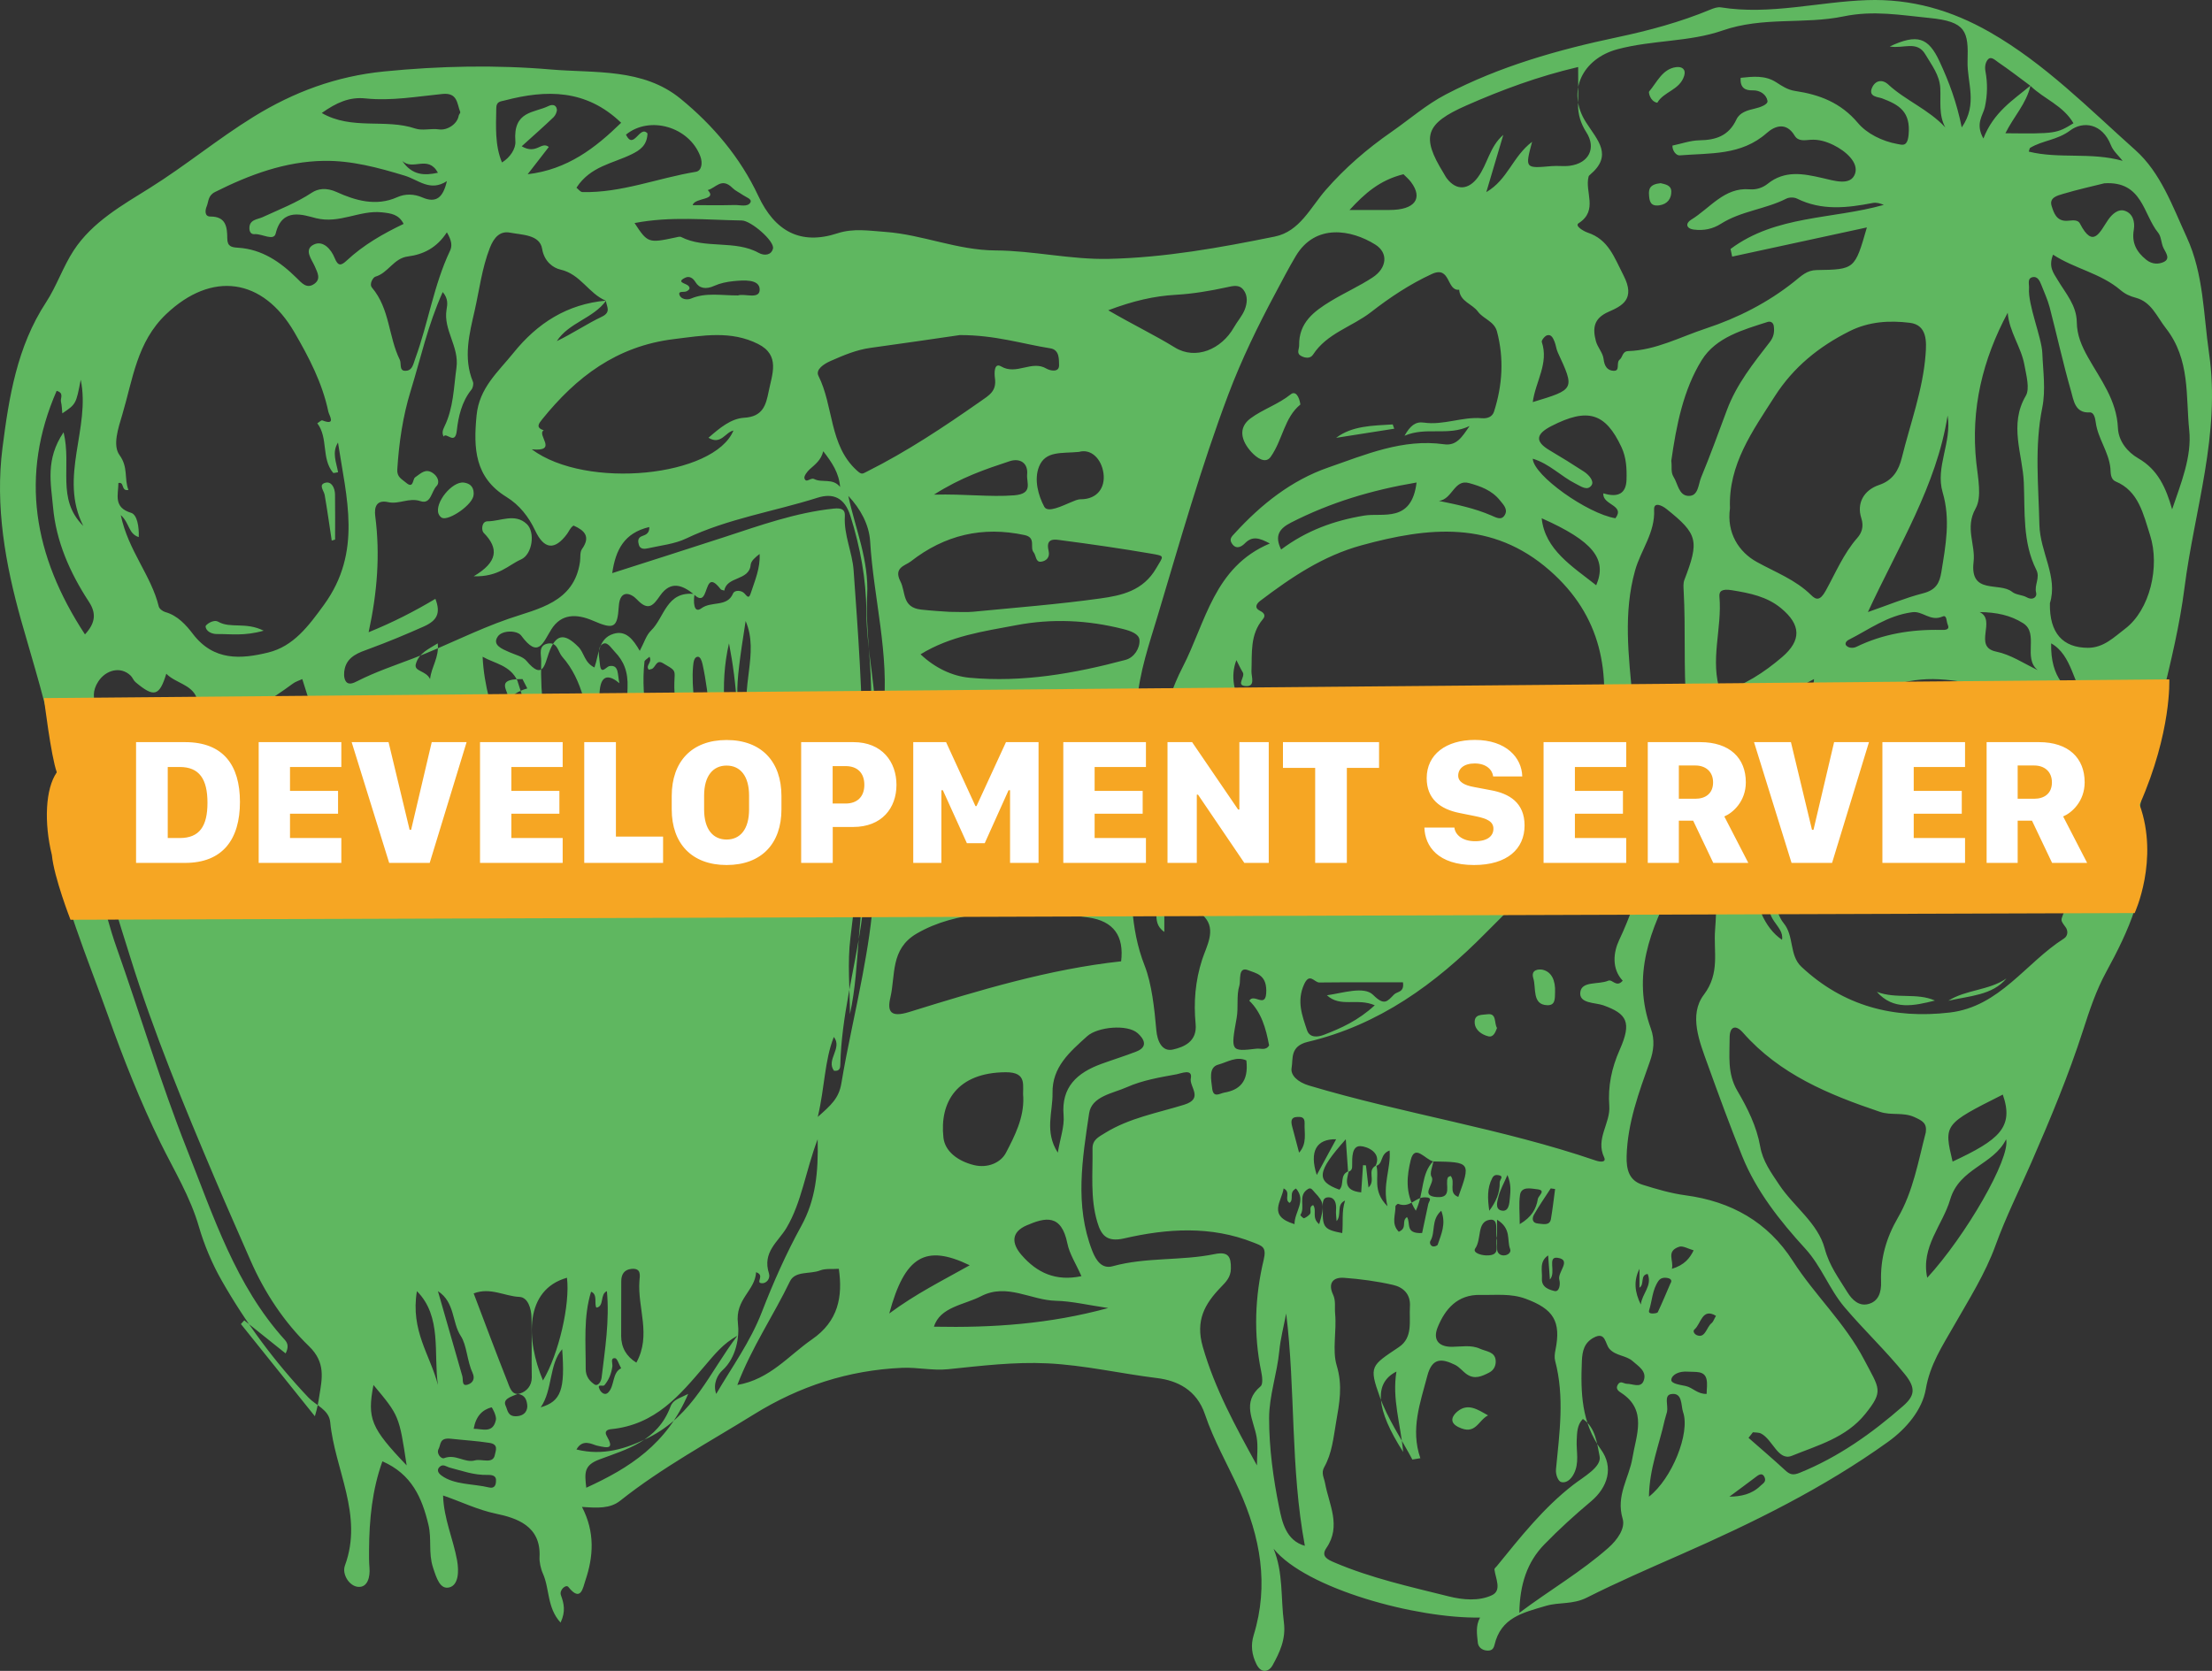 <?xml version="1.0" encoding="UTF-8"?>
<svg width="495px" height="374px" viewBox="0 0 495 374" version="1.1" xmlns="http://www.w3.org/2000/svg" xmlns:xlink="http://www.w3.org/1999/xlink">
    <rect x="0" y="0" width="495" height="374" fill="#333333" stroke="none"/>
    <!-- Generator: Sketch 42 (36781) - http://www.bohemiancoding.com/sketch -->
    <title>stagefright_masks_dev</title>
    <desc>Created with Sketch.</desc>
    <defs></defs>
    <g id="Page-1" stroke="none" stroke-width="1" fill="none" fill-rule="evenodd">
        <g id="stagefright_masks_dev">
            <g id="StageFright-Assets" fill-rule="nonzero" fill="#5FB760">
                <path d="M331.211,362.056 C317.038,362.325 292.295,355.648 285.002,346.652 C287.183,351.981 286.592,357.635 287.306,363.122 C287.8,366.908 286.364,369.869 284.746,372.803 C284.05,374.065 282.329,374.813 281.179,372.519 C280.106,370.376 279.864,368.214 280.544,366.002 C284.026,354.696 282.018,343.957 277.298,333.501 C274.75,327.858 271.607,322.425 269.65,316.589 C267.796,311.063 263.416,309.009 258.941,308.459 C250.751,307.455 242.685,305.559 234.394,305.16 C226.913,304.801 219.55,305.715 212.176,306.472 C208.674,306.831 205.323,306.01 201.857,306.162 C189.876,306.693 178.881,310.276 168.764,316.548 C158.658,322.814 148.154,328.466 138.791,335.904 C136.505,337.719 133.687,337.531 130.235,337.295 C133.179,342.959 132.81,348.416 130.986,353.792 C130.451,355.362 130.001,358.744 127.191,355.214 C126.656,354.542 125.105,355.887 125.521,357.045 C126.195,358.919 126.632,360.648 125.446,363.187 C122.378,359.866 123.015,355.583 121.484,352.198 C120.994,351.117 120.679,349.566 120.735,348.536 C121.121,341.485 115.494,339.757 110.971,338.806 C106.856,337.942 103.271,336.154 99.151,334.736 C99.299,339.915 101.419,344.458 102.286,349.256 C102.754,351.86 102.553,354.776 100.576,355.303 C98.471,355.865 97.668,353.206 96.894,350.842 C95.843,347.623 96.634,344.476 95.887,341.333 C94.441,335.227 92.125,329.948 85.576,327.089 C83.288,333.438 82.623,340.157 82.586,346.987 C82.58,348.282 82.568,349.584 82.679,350.872 C82.863,352.993 82.254,355.351 80.159,355.191 C78.138,355.035 76.484,352.328 77.188,350.416 C81.36,339.098 74.916,328.993 73.893,318.298 C73.631,315.551 70.678,314.563 69.05,312.843 C61.476,304.848 54.982,296.075 49.576,286.566 C47.476,282.872 45.682,278.621 44.538,274.653 C42.575,267.835 38.92,261.93 35.918,255.8 C31.373,246.518 27.612,236.965 24.169,227.312 C19.498,214.226 13.969,201.372 11.548,187.554 C10.771,183.119 10.134,178.619 12.209,174.359 C13.143,172.444 12.756,170.753 12.431,168.798 C10.729,158.606 7.537,148.818 4.749,138.92 C1.18,126.241 -1.118,113.271 0.559,100.208 C1.999,88.975 3.779,77.63 10.307,67.667 C12.659,64.077 14.104,59.703 16.494,56.049 C20.687,49.647 27.419,45.898 33.614,42.016 C41.557,37.042 48.765,31.07 56.715,26.158 C65.727,20.59 75.247,17.053 85.953,15.993 C98.457,14.752 111.022,14.502 123.37,15.559 C133.076,16.39 143.855,15.216 152.261,22.072 C159.564,28.03 165.683,35.278 169.69,43.851 C173.39,51.764 179.129,54.928 187.398,52.224 C190.973,51.056 194.435,51.642 198.113,51.908 C206.483,52.514 214.167,56.015 222.818,56.057 C231.142,56.098 239.621,58.132 248.086,57.945 C260.636,57.667 273.007,55.445 285.279,52.948 C290.847,51.817 293.247,46.451 296.665,42.533 C301.006,37.557 305.912,33.323 311.384,29.521 C315.406,26.724 319.139,23.441 323.51,21.156 C335.633,14.819 348.629,11.144 361.95,8.329 C369.033,6.831 376.066,4.933 382.8,2.126 C383.516,1.83 384.371,1.532 385.097,1.65 C396.114,3.408 406.891,0.402 417.799,0.029 C427.685,-0.307 436.664,2.268 445.28,7.196 C457.595,14.237 467.43,24.301 477.849,33.592 C483.528,38.656 486.175,46.188 489.355,53.115 C493.151,61.384 493.069,70.325 494.34,79.077 C496.964,97.142 491.067,114.109 488.842,131.575 C486.724,148.211 480.964,163.984 478.911,180.548 C478.608,182.997 479.449,185.581 479.681,188.11 C480.67,198.955 476.316,208.408 471.372,217.461 C469.045,221.717 467.597,226.122 466.146,230.618 C462.892,240.714 458.823,250.464 454.581,260.188 C451.889,266.359 448.859,272.398 446.545,278.787 C444.264,285.088 440.574,290.904 437.229,296.773 C434.653,301.291 431.895,305.405 430.953,310.929 C430.164,315.555 426.591,319.793 422.526,322.713 C408.084,333.086 392.207,340.877 376.015,347.996 C369.001,351.083 361.915,354.163 355.131,357.582 C351.901,359.211 348.94,358.558 345.97,359.436 C340.733,360.987 335.873,362.045 334.43,368.21 C334.194,369.216 333.648,369.508 332.742,369.447 C331.63,369.37 330.805,368.658 330.708,367.697 C330.521,365.836 330.17,363.927 331.211,362.056 L331.211,362.056 Z M320.748,259.965 C318.99,259.602 316.595,255.918 315.686,259.676 C314.903,262.922 314.279,267.02 316.83,271 C318.738,267 317.91,262.721 320.773,259.88 C320.591,261.072 319.864,262.633 320.345,263.378 C321.307,264.867 317.479,267.693 321.578,267.948 C325.106,268.172 323.318,265.127 323.993,263.587 C324.079,263.393 324.424,263.319 324.615,263.208 C325.841,264.563 323.933,267.028 326.338,267.904 C329.135,260.166 329.092,260.106 320.748,259.965 L320.748,259.965 Z M307.987,260.834 C308.759,263.43 306.947,266.445 310.492,270 C309.299,265.081 311.298,261.577 310.961,257.519 C308.699,258.345 309.653,260.608 307.804,261.009 C309.311,257.994 305.93,256.585 304.412,256.54 C302.538,256.486 302.572,259.067 302.588,260.763 C302.593,261.395 302.605,262.043 301.673,262.287 C301.514,260.016 301.354,257.745 301.16,255 C294.641,262.321 294.451,264.38 299.73,266.286 C300.929,265.095 299.665,262.937 301.84,262.128 C301.257,264.316 300.673,266.502 304.608,266.893 C304.747,264.818 304.881,262.812 305.015,260.803 C305.234,260.818 305.454,260.83 305.674,260.844 C305.854,262.406 306.032,263.969 306.242,265.801 C307.991,264.162 305.731,261.988 307.987,260.834 L307.987,260.834 Z M454.37,19.213 C451.976,17.441 449.615,15.607 447.161,13.942 C446.513,13.503 445.587,12.517 444.882,13.283 C444.39,13.82 444.078,14.759 444.306,15.977 C444.797,18.584 444.767,21.252 444.172,23.976 C443.767,25.832 441.957,27.666 443.843,31 C446.149,25.061 450.501,22.401 454.382,19.157 C453.465,23.21 450.604,26.106 448.771,29.827 C459.909,29.949 460.24,29.9 464,27.585 C461.651,23.568 457.426,22.185 454.37,19.213 L454.37,19.213 Z M116.731,155.354 C116.414,154.355 116.098,153.354 115.782,152.352 C114.14,148.89 110.725,148.537 108,147 C108.602,159.914 115.397,170.628 118.032,183 C119.738,180.883 123.372,180.967 122.969,176.927 C122.204,169.3 118.598,162.613 116.731,155.354 L116.731,155.354 Z M155.432,132.956 C155.146,134.524 155.171,137.482 156.964,136.153 C159.213,134.487 162.727,135.955 164.039,132.843 C164.387,132.016 165.933,132.089 166.6,132.839 C167.275,133.596 167.593,134.036 167.995,132.803 C168.927,129.95 170.165,127.154 169.982,124 C169.054,124.714 168.058,125.54 167.979,126.439 C167.665,130.032 162.619,128.953 162.089,132.189 C161.809,132.091 161.416,132.073 161.269,131.883 C158.569,128.392 158.463,131.443 157.614,133.129 C156.986,134.377 156.074,133.816 155.328,133.062 C152.725,130.965 150.127,129.899 147.737,133.29 C146.291,135.339 145.183,137.007 142.532,134.175 C141.19,132.741 138.718,131.848 138.473,135.702 C138.161,140.576 137.405,140.969 132.71,138.936 C128.986,137.325 125.588,137.356 123.385,140.863 C121.458,143.936 120.483,147.48 116.642,142.274 C115.739,141.051 112.392,141.014 111.393,142.47 C110.069,144.397 112.382,145.265 114.02,145.991 C115.329,146.572 116.993,146.933 117.815,147.92 C121.482,152.318 121.888,148.768 122.808,146.193 C124.346,141.889 126.261,141.567 129.461,144.827 C130.756,146.146 130.764,148.3 133.024,149.401 C134.052,146.591 133.813,142.967 137.254,141.879 C140.07,140.991 141.706,143.141 143.164,145.679 C144.172,143.799 144.612,142.182 145.673,141.157 C148.724,138.208 149.103,132.238 155.432,132.956 L155.432,132.956 Z M135.635,67.284 C132.789,71.271 127.316,72.18 124.601,76.35 C128.078,74.687 131.238,72.529 134.656,70.903 C136.859,69.857 135.724,68.603 135.58,67.305 C131.724,65.72 129.921,61.35 125.416,60.341 C123.852,59.993 121.791,58.594 121.315,55.687 C120.796,52.501 116.804,52.588 114.136,52.074 C111.969,51.657 110.575,53.031 109.626,55.46 C107.839,60.034 107.276,64.877 106.214,69.546 C105.056,74.63 103.613,80.079 105.826,85.427 C106.028,85.916 105.83,86.805 105.478,87.24 C103.306,89.927 102.553,93.347 102.22,96.403 C101.85,99.797 99.819,96.566 99.277,97.726 C98.864,96.946 99.06,96.284 99.443,95.497 C101.488,91.325 101.527,86.782 102.147,82.293 C102.8,77.572 99.162,73.864 99.932,69.28 C100.111,68.209 100.367,66.863 99.07,65.372 C95.726,72.785 94.143,80.204 91.918,87.424 C90.132,93.218 89.285,99.075 88.906,105.075 C88.797,106.806 89.922,107.231 90.856,108.036 C92.581,109.517 92.302,107.237 92.911,106.829 C94.179,105.981 95.184,104.782 96.826,105.859 C97.925,106.579 98.515,107.947 97.673,108.816 C96.521,109.998 96.444,112.953 94.1,112.173 C91.524,111.314 89.317,112.938 86.868,112.396 C84.313,111.826 83.695,113.392 83.977,115.565 C85.078,124.078 84.446,132.517 82.49,141.512 C87.948,139.294 92.681,136.872 97.433,134.037 C98.649,137.215 97.854,138.882 94.84,140.225 C90.812,142.022 86.766,143.708 82.621,145.228 C80.41,146.039 77.834,146.846 77.158,149.607 C76.942,150.5 76.9,151.699 77.34,152.425 C77.947,153.428 79.082,152.908 79.979,152.45 C84.046,150.376 88.412,148.922 92.635,147.304 C99.779,144.572 106.544,141.017 113.808,138.504 C120.391,136.228 128.48,134.879 129.79,125.757 C129.93,124.79 129.732,123.597 130.239,122.889 C132.23,120.096 130.798,118.722 128.353,117.636 C127.606,118.09 127.356,118.895 126.889,119.524 C124.081,123.294 121.73,122.933 119.745,118.724 C118.31,115.68 116.247,113.027 113.323,111.228 C106.21,106.849 105.937,100.323 106.648,92.982 C107.244,86.817 111.435,83.287 114.883,79.006 C120.27,72.315 126.93,68.056 135.635,67.284 L135.635,67.284 Z M276.797,159.692 C275.802,170.452 279.108,179.579 286.068,187.136 C292.324,193.924 306.138,200.061 311.342,198.845 C309.511,198.405 307.58,198.295 306.451,196.52 C307.277,195.269 308.276,195.373 309.08,195.902 C312.837,198.376 317.659,198.326 321.444,198.756 C325.901,199.262 330.966,195.128 335.605,192.685 C338.946,190.926 340.087,185.43 345.476,186.748 C346.053,186.889 349.2,185.829 349.125,183.552 C349.064,181.725 346.871,183.29 345.982,182.026 C351.503,177.615 356.583,173.188 358.008,165.259 C360.654,150.528 358.36,137.827 346.796,127.69 C333.91,116.396 319.619,117.965 304.68,122.056 C296.044,124.421 288.974,129.209 282.023,134.477 C281.215,135.089 280.58,136.044 281.981,136.731 C282.921,137.192 283.266,137.811 282.612,138.583 C279.688,142.033 280.204,146.198 280.05,150.269 C280.005,151.477 281.071,153.841 278.576,153.546 C276.606,153.316 278.724,151.497 278.106,150.487 C277.556,149.586 277.122,148.612 276.681,147.755 C273.702,155.425 281.623,161.527 278.921,169.296 C278.214,166.096 277.505,162.895 276.797,159.692 L276.797,159.692 Z M396.584,201.005 C397.615,203.35 398.035,205.293 399.151,206.64 C401.536,209.519 400.346,213.797 403.125,216.4 C412.555,225.231 423.768,228.096 436.292,226.639 C447.478,225.341 453.296,215.521 461.867,210.073 C462.816,209.468 462.798,208.29 462.24,207.536 C460.99,205.846 461.211,206.026 461.766,204.441 C463.029,200.825 467.08,199.359 468.091,195.672 C469.782,189.497 468.847,183.446 467.451,177.311 C463.823,161.359 449.514,152.917 433.94,152.044 C426.568,151.631 420.043,154.172 413.967,157.849 C408.145,161.373 401.888,164.012 399.584,172.209 C398.678,175.434 397.169,179.016 396.324,182.559 C396.042,183.745 395.76,184.709 394.529,185.561 C394.408,184.193 394.358,183.197 395.001,182.148 C395.495,181.34 395.713,180.301 394.706,179.532 C390.475,188.041 390.757,205.012 398.779,210.351 C399.374,207.136 394.22,205.664 396.584,201.005 L396.584,201.005 Z M349.693,191.898 C346.976,192.557 345.9,193.893 345.076,195.06 C341.462,200.182 336.892,204.333 332.518,208.777 C321.186,220.293 308.555,229.428 292.685,233.193 C288.603,234.162 289.402,237.01 289.035,239.02 C288.737,240.648 290.375,242.214 292.93,242.978 C314.12,249.308 336.109,252.587 357.063,259.756 C358.127,260.121 359.518,260.214 358.967,259.046 C357.001,254.863 360.419,251.43 360.126,247.535 C359.797,243.167 360.633,239.079 362.461,234.965 C365.207,228.779 364.065,226.921 358.814,225.026 C356.975,224.361 353.223,224.683 353.653,221.987 C354.042,219.543 357.762,220.429 359.891,219.511 C360.835,219.103 361.7,221.161 363.131,219.511 C360.593,216.813 361.066,213.088 362.328,210.431 C367.353,199.87 369.504,188.119 374.719,177.95 C378.353,170.863 377.841,164.286 377.363,157.786 C376.733,149.232 377.239,140.721 376.768,132.211 C376.725,131.41 376.652,130.525 376.927,129.807 C380.312,121.029 379.925,119.526 372.961,113.954 C371.79,113.018 370.067,112.333 370.155,114.08 C370.412,119.232 367.179,123.115 365.903,127.675 C363.242,137.174 364.428,146.647 365.373,156.658 C366.818,152.294 368.295,154.722 368.591,156.546 C369.147,159.998 369.539,163.605 368.283,167.043 C367.783,168.404 368.115,170.861 365.846,170.533 C364.049,170.273 365.717,167.849 364.139,166.475 C364.669,169.294 361.106,171.605 364.671,174.396 C366.123,175.531 360.731,184.023 359.145,183.173 C356.392,181.704 356.685,183.607 356.208,184.892 C353.551,192.018 349.34,198.088 343.687,203.234 C344.597,199.254 346.316,195.699 349.693,191.898 L349.693,191.898 Z M438.996,28.522 C442.656,23.264 440.154,18.421 440.302,13.721 C440.516,6.983 439.987,4.827 431.75,4.02 C425.324,3.391 419.281,2.274 412.528,3.672 C403.722,5.498 394.523,3.67 385.427,6.841 C378.05,9.414 369.738,8.934 361.936,11.028 C354.231,13.096 350.422,20.372 354.935,27.405 C357.523,31.439 361.001,34.748 355.806,39.121 C355.682,39.226 355.541,39.362 355.501,39.511 C354.567,42.902 357.729,47.097 353.271,49.958 C352.304,50.578 354.457,51.787 355.269,52.058 C359.959,53.617 361.208,57.561 363.316,61.655 C366.043,66.955 362.997,68.462 359.977,69.786 C356.606,71.266 356.378,73.456 357.12,76.325 C357.48,77.722 358.683,78.944 358.844,80.327 C359.031,81.958 359.67,82.917 361.074,82.997 C362.673,83.085 361.558,81.178 362.466,80.478 C363.139,79.958 363.017,78.628 364.364,78.586 C370.564,78.383 376.009,75.415 381.759,73.519 C388.921,71.155 395.611,67.733 401.473,63.06 C403.185,61.693 404.324,60.486 406.552,60.45 C415.076,60.316 415.074,60.272 417.77,50.905 C407.541,53.122 397.581,55.279 387.623,57.437 C387.501,56.869 387.379,56.299 387.257,55.729 C397.396,48.143 410.09,49.103 421.558,45.857 C420.693,45.492 419.865,45.283 419.1,45.429 C413.366,46.536 407.687,47.2 402.145,44.459 C401.484,44.132 400.401,44.13 399.746,44.461 C395.046,46.846 389.621,47.223 385.108,50.088 C383.242,51.274 381.234,51.662 379.085,51.393 C377.232,51.163 377.187,49.945 378.44,49.182 C382.652,46.626 385.853,41.896 391.513,42.374 C393.088,42.508 394.494,41.995 395.581,41.127 C399.431,38.051 403.569,38.88 407.751,39.832 C410.42,40.437 414.158,41.707 415.124,38.868 C415.967,36.387 413.047,33.807 410.276,32.455 C408.627,31.653 407.01,31.175 405.168,31.288 C403.927,31.364 402.428,31.734 401.597,30.353 C399.744,27.269 397.19,28.153 395.381,29.758 C389.633,34.861 382.632,34.224 375.887,34.777 C375.134,34.84 374.234,33.803 374.253,32.589 C376.271,32.17 378.279,31.437 380.296,31.405 C383.956,31.349 386.864,30.425 388.583,26.726 C389.308,25.167 391.076,24.674 392.626,24.322 C393.88,24.037 395.666,23.404 395.528,22.581 C395.304,21.235 393.955,20.171 392.221,20.223 C390.594,20.272 389.35,19.716 389.525,17.419 C392.262,17.128 394.983,16.812 397.467,18.409 C398.82,19.278 399.994,20.1 401.754,20.366 C407.101,21.173 411.899,22.931 415.771,27.531 C417.774,29.911 421.21,31.625 424.598,32.231 C425.67,32.422 426.832,32.939 427.101,30.213 C427.616,24.953 424.944,23.448 421.147,22.007 C420.335,21.699 418.024,21.709 418.919,19.647 C419.633,18.004 421.194,17.656 422.553,18.914 C426.425,22.497 431.49,24.423 435.315,28.514 C433.779,25.666 434.349,22.663 434.194,19.722 C434.039,16.787 432.281,14.592 430.863,12.187 C428.977,8.987 425.97,10.965 422.881,10.403 C429.077,7.511 431.524,8.362 434.045,13.786 C436.137,18.291 437.883,22.943 438.996,28.522 L438.996,28.522 Z M314.301,97.536 C315.586,95.277 316.759,94.319 318.634,94.594 C323.019,95.232 327.204,93.243 331.569,93.61 C332.814,93.713 333.945,93.343 334.336,92.117 C336.218,86.218 336.595,80.243 334.994,74.2 C334.386,71.903 331.942,71.4 330.726,69.741 C329.45,67.997 326.718,67.509 326.533,64.851 C323.668,65.2 324.665,59.376 320.425,61.327 C315.493,63.594 310.933,66.644 306.829,69.841 C302.587,73.147 296.939,74.577 293.828,79.384 C293.245,80.287 292.12,80.182 291.186,79.69 C290.035,79.084 290.738,78.182 290.722,77.295 C290.63,72.221 294.037,69.695 297.736,67.436 C300.826,65.55 304.172,64.074 307.188,62.086 C310.392,59.974 310.71,56.593 307.769,54.749 C302.419,51.391 294.367,49.955 289.976,57.302 C288.367,59.994 286.934,62.791 285.449,65.558 C281.501,72.92 277.802,80.538 274.898,88.238 C268.784,104.441 264.06,121.181 259.075,137.796 C257.17,144.144 255.011,150.274 254.426,157.234 C253.489,168.357 252.853,179.442 253.029,190.558 C253.165,199.117 252.782,207.572 256.144,216.133 C257.723,220.151 258.335,225.682 258.765,230.612 C258.975,233.039 260.053,235.468 262.465,234.923 C264.942,234.362 267.929,233.14 267.556,229.204 C267.092,224.334 267.469,219.566 269.021,214.767 C269.98,211.808 272.229,208.143 269.53,205.224 C266.066,201.479 264.052,196.852 260.552,192.128 L260.552,208.595 C258.763,207.335 258.807,205.895 258.748,204.424 C258.38,195.256 257.968,185.96 258.311,176.93 C258.659,167.737 260.177,157.994 264.636,149.36 C269.838,139.285 271.641,126.912 284.162,121.649 C281.823,120.399 280.263,119.905 278.576,121.615 C278.116,122.081 276.809,123.221 275.751,121.769 C274.931,120.645 275.668,120.067 276.345,119.326 C282.23,112.888 289.007,107.496 297.233,104.644 C305.568,101.753 313.912,98.145 323.153,99.442 C325.927,99.831 327.135,97.882 328.862,95.356 C323.96,97.7 319.221,95.437 314.301,97.536 L314.301,97.536 Z M75.655,105.702 C75.136,105.764 74.65,105.951 74.538,105.817 C71.869,102.625 73.504,98.009 71.006,94.744 C71.393,94.516 71.888,94.003 72.149,94.104 C75.288,95.327 73.659,93.008 73.478,92.148 C72.122,85.704 69.161,80.031 65.867,74.357 C58.803,62.196 47.388,60.608 37.178,70.316 C30.637,76.536 29.724,84.871 27.379,92.763 C26.468,95.825 25.15,99.671 26.752,101.87 C28.763,104.635 27.745,107.189 28.744,109.661 C27.01,110.021 27.926,107.785 26.495,108.115 C26.483,110.736 25.298,113.568 29.339,114.788 C30.697,115.198 31.139,117.915 31.051,120.22 C28.703,119.483 29.012,117.061 27.03,115.298 C28.699,123.271 33.842,128.793 35.529,135.754 C35.654,136.273 36.425,136.846 36.997,137.003 C39.734,137.752 41.685,139.948 43.145,141.868 C47.827,148.023 53.979,147.524 60.003,146.057 C65.661,144.679 69.029,140.159 72.526,135.336 C81.105,123.505 77.502,111.341 75.636,99.057 C74.227,101.297 75.268,103.487 75.655,105.702 L75.655,105.702 Z M317.846,326.39 C317.249,326.491 316.654,326.592 316.058,326.691 C313.584,322.031 310.529,317.568 308.77,312.66 C306.294,305.744 306.806,305.716 313.042,301.524 C316.273,299.352 315.306,295.65 315.513,292.43 C315.693,289.643 314.002,288.116 311.702,287.594 C308.122,286.78 304.436,286.282 300.767,286.015 C298.19,285.83 297.167,287.336 298.303,289.752 C298.969,291.163 298.635,292.597 298.772,294.021 C299.147,297.916 298.096,302.223 299.117,305.605 C300.509,310.223 299.726,314.048 298.981,318.393 C298.387,321.855 298.079,325.287 296.335,328.392 C295.587,329.719 296.294,330.746 296.521,331.984 C297.401,336.775 300.209,341.554 296.815,346.494 C295.539,348.351 297.077,349.073 298.59,349.72 C306.841,353.247 315.603,355.173 324.26,357.336 C327.306,358.096 330.968,358.441 333.883,357.05 C336.138,355.975 334.664,353.299 334.426,351.293 C334.399,351.065 334.766,350.785 334.965,350.541 C340.23,344.076 345.375,337.519 352.076,332.337 C354.459,330.496 358.464,328.334 357.956,325.926 C357.394,323.261 357.122,319.579 354.215,317.603 C352.917,318.935 352.915,320.619 352.833,322.392 C352.718,324.898 353.479,327.445 352.163,329.943 C351.468,331.266 350.418,332.008 349.356,331.732 C348.741,331.572 348.073,330.165 348.2,328.852 C348.979,320.764 350.145,312.662 348.007,304.585 C347.808,303.839 347.921,302.961 348.079,302.181 C349.381,295.749 347.632,292.998 341.41,290.702 C338.036,289.455 334.672,289.921 331.294,289.841 C326.179,289.718 323.397,292.958 321.716,297.098 C320.689,299.624 321.648,301.473 324.926,301.457 C327.017,301.449 329.174,300.969 331.207,301.895 C332.581,302.52 334.549,302.534 334.703,304.52 C334.783,305.534 334.397,306.629 333.259,307.218 C331.632,308.059 330,308.809 328.255,307.613 C327.323,306.974 326.603,305.982 325.611,305.496 C322.704,304.078 320.494,303.792 319.404,307.958 C317.819,314.009 315.603,319.895 317.846,326.39 L317.846,326.39 Z M392.267,320.588 C391.939,321.003 391.61,321.418 391.282,321.835 C394.013,324.237 396.786,326.594 399.457,329.065 C400.507,330.034 401.194,330.281 402.731,329.66 C411.39,326.152 418.866,320.846 425.858,314.722 C428.427,312.472 428.828,310.771 426.278,307.611 C422.022,302.333 417.11,297.72 412.751,292.569 C409.336,288.534 407.609,283.447 403.973,279.473 C398.322,273.295 392.995,266.57 389.854,258.747 C387.139,251.994 384.613,245.12 382.144,238.256 C380.345,233.253 377.842,227.196 381.291,222.644 C384.968,217.788 383.418,212.97 383.804,208.11 C384.215,202.957 384.002,197.808 384.702,192.604 C386.551,178.866 392.269,167.254 401.389,157.126 C402.836,155.52 405.874,155.266 405.939,152 C398.358,155.857 392.456,161.924 384.607,164.671 C382.871,165.28 382.75,166.698 383.406,168.661 C384.811,172.865 384.177,177.44 381.542,180.638 C378.894,183.86 377.926,187.404 377.278,191.104 C376.841,193.603 375.803,195.684 374.692,197.771 C369.261,207.983 365.133,218.397 369.418,230.197 C370.347,232.756 370.076,235.168 369.218,237.574 C366.765,244.468 364.206,251.309 364.006,258.796 C363.928,261.779 364.548,264.233 367.552,265.176 C370.704,266.163 373.919,267.111 377.178,267.547 C387.356,268.908 395.577,273.462 401.226,282.282 C406.124,289.928 412.841,296.077 417.166,304.349 C420.571,310.865 421.609,311.27 417.393,316.5 C413.099,321.829 406.762,323.497 400.99,325.85 C397.901,327.109 396.696,322.185 394.07,320.864 C393.55,320.603 392.872,320.672 392.267,320.588 L392.267,320.588 Z M387.134,113.758 C386.346,119.275 389.111,123.553 393.113,125.771 C397.309,128.099 401.797,129.739 405.331,133.232 C406.384,134.273 407.281,134.527 408.547,132.244 C410.753,128.267 412.534,123.935 415.62,120.409 C416.49,119.416 417.186,118.024 416.521,115.966 C415.447,112.649 417.063,109.705 420.517,108.545 C423.582,107.516 424.9,105.262 425.595,102.438 C427.488,94.754 430.316,87.26 430.908,79.315 C431.11,76.607 431.333,72.739 427.382,72.254 C422.832,71.694 418.242,71.951 413.883,74.136 C407.027,77.572 401.317,82.19 397.14,88.729 C392.189,96.481 386.738,103.998 387.134,113.758 L387.134,113.758 Z M430.951,253.47 C431.242,251.404 430.209,250.864 428.423,250.049 C425.86,248.881 423.269,249.731 420.697,248.864 C409.242,245.009 398.273,240.487 390.044,231.141 C388.303,229.162 387.054,229.902 387.058,232.251 C387.067,236.274 386.489,240.257 388.798,244.18 C391.05,248.01 393.107,252.132 393.895,256.618 C394.478,259.941 396.324,262.435 398.142,265.173 C401.41,270.095 406.815,273.756 408.34,279.483 C409.36,283.315 411.461,286.072 413.377,289.194 C414.53,291.074 416.045,292.373 418.012,291.904 C420.34,291.347 421.032,289.302 420.946,286.87 C420.772,281.762 422.079,277.094 424.711,272.563 C428.123,266.693 429.266,259.941 430.951,253.47 L430.951,253.47 Z M119,100.575 C131.24,109.68 159.86,106.68 164.129,96.368 C162.309,96.729 161.356,99.67 158.54,97.986 C161.044,95.818 163.536,93.685 166.564,93.503 C170.695,93.255 171.397,90.69 172.001,87.668 C172.778,83.772 174.662,79.521 169.651,76.996 C163.562,73.927 157.288,75.106 150.778,75.905 C137.98,77.475 128.963,84.385 121.334,93.849 C120.585,94.777 119.806,95.728 121.678,96.308 C119.982,97.301 125.086,101.156 119,100.575 L119,100.575 Z M458.726,135.02 C458.59,141.762 461.681,144.992 467.232,145 C470.767,145.006 473.095,142.593 475.531,140.756 C481.124,136.533 483.386,126.8 481.144,119.795 C479.607,114.991 478.562,109.921 473.468,107.779 C472.178,107.239 472.353,105.65 472.267,104.811 C471.881,101.075 469.46,98.165 468.986,94.545 C468.844,93.47 468.545,92.253 467.622,92.31 C464.329,92.506 464.042,89.588 463.447,87.519 C461.671,81.326 460.294,75.003 458.664,68.757 C458.217,67.044 457.444,65.426 456.809,63.769 C456.445,62.821 455.93,61.806 454.866,62.032 C453.589,62.301 454.122,63.624 454.054,64.51 C453.766,68.16 456.9,75.592 457.03,79.025 C457.182,83.01 457.829,87.248 457.011,91.287 C455.251,99.977 456.181,108.654 456.373,117.402 C456.509,123.625 460.58,129.075 458.726,135.02 L458.726,135.02 Z M214.789,75 C209.118,75.818 201.963,76.889 194.797,77.864 C191.634,78.296 188.736,79.537 185.843,80.809 C184.427,81.434 182.43,82.696 183.153,84.131 C186.562,90.911 185.536,99.614 191.68,105.248 C192.864,106.332 192.935,106.088 194.13,105.49 C202.974,101.056 211.193,95.579 219.328,89.889 C221.384,88.452 223.056,87.563 222.643,84.62 C222.499,83.584 222.422,81.073 224.029,82.016 C227.49,84.054 230.868,80.539 234.189,82.514 C234.969,82.978 237.093,83.462 236.997,81.672 C236.941,80.622 237.193,78.304 235.046,77.967 C228.799,76.981 222.699,74.984 214.789,75 L214.789,75 Z M250.886,215.175 C251.558,209.585 249.289,206.152 243.498,205.35 C235.612,204.259 227.691,203.43 219.764,204.492 C214.668,205.175 209.705,206.287 205.098,208.988 C199.207,212.444 200.42,218.273 199.25,223.269 C198.519,226.393 199.236,227.829 203.48,226.511 C219.139,221.646 234.87,216.898 250.886,215.175 L250.886,215.175 Z M281.276,328 C281.276,325.899 281.56,323.751 281.215,321.707 C280.559,317.818 277.78,313.92 282.089,310.307 C282.679,309.814 282.459,308.079 282.233,306.997 C280.495,298.613 280.821,290.2 282.785,281.994 C283.482,279.072 282.424,278.882 280.487,278.113 C270.946,274.318 261.181,274.981 251.562,277.192 C247.557,278.111 246.395,276.337 245.561,273.559 C243.946,268.19 244.57,262.632 244.481,257.134 C244.448,255.125 245.797,254.52 247.263,253.611 C252.72,250.225 259.014,249.121 264.988,247.271 C269.435,245.894 266.103,243.241 266.481,241.373 C266.938,239.12 264.262,240.28 263.373,240.442 C259.575,241.137 255.641,241.792 252.166,243.347 C249.054,244.738 244.29,245.362 243.723,249.194 C242.21,259.415 240.46,269.768 244.415,279.956 C245.289,282.209 246.615,284.077 248.977,283.424 C256.477,281.352 264.289,282.246 271.804,280.707 C274.872,280.079 275.505,281.264 275.447,283.983 C275.405,285.885 274.357,286.923 273.217,288.101 C269.589,291.855 267.475,295.56 269.155,301.434 C271.845,310.839 276.478,319.274 281.276,328 L281.276,328 Z M204,201 C211.486,199.793 218.066,198.384 224.796,198.183 C232.423,197.954 240.224,196.275 247.623,198.401 C253.315,200.036 251.872,196.604 251.621,193.917 C251.361,191.106 250.162,188.633 250.429,185.465 C251.073,177.866 251.112,170.204 253,162 C251.741,162.787 251.316,163.001 250.952,163.293 C250.445,163.702 250.051,164.334 249.489,164.586 C241.303,168.256 237.305,174.938 236.193,183.904 C235.926,186.057 235.863,189.773 233.624,189.628 C230.802,189.446 231.62,185.85 231.396,183.494 C231.212,181.571 232.411,178.914 230.516,177.898 C228.527,176.829 226.581,179.155 224.519,179.682 C224.11,179.787 223.849,180.408 223.453,180.681 C215.824,185.904 211.033,193.997 204,201 L204,201 Z M201,190.998 C204.004,191.093 205.174,188.039 207.464,186.87 C215.126,182.96 222.315,178.27 228.619,171.931 C233.547,166.976 238.287,161.31 245.827,160.83 C246.859,160.765 248.221,160.02 248.785,158.547 C249.105,157.713 250.115,156.872 249.989,156.223 C249.771,155.097 248.569,155.163 247.585,155.132 C236.023,154.782 224.441,154.889 213.282,158.499 C209.08,159.859 203.83,161.734 202.93,167.18 C201.638,174.994 201.584,183.049 201,190.998 L201,190.998 Z M212.498,136.95 C214.707,136.95 216.237,137.075 217.745,136.929 C227.251,136.005 236.78,135.27 246.238,133.95 C250.991,133.286 255.816,132.263 258.761,127.151 C260.351,124.394 260.835,124.476 257.612,123.925 C250.932,122.779 244.222,121.806 237.504,120.931 C236.16,120.755 233.922,120.263 234.652,123.274 C235.021,124.792 234.104,125.578 232.963,125.726 C231.731,125.887 231.878,124.316 231.292,123.605 C230.397,122.517 231.929,120.335 229.284,119.766 C219.887,117.745 211.406,119.726 203.795,125.679 C202.603,126.612 199.886,127.016 201.497,130.14 C202.73,132.532 201.799,135.963 206.133,136.445 C208.487,136.707 210.829,136.845 212.498,136.95 L212.498,136.95 Z M486.08,114 C488.031,108.222 490.521,102.236 489.904,96.285 C489.111,88.629 490.159,80.487 484.688,73.478 C482.598,70.801 481.451,67.585 477.935,66.647 C476.652,66.304 475.592,65.839 474.533,64.938 C470.044,61.116 464.27,60.167 459.43,57 C458.358,59.75 459.511,61.065 460.491,62.71 C462.238,65.643 464.697,68.342 464.744,72.11 C464.778,75.056 465.848,77.479 467.27,80.011 C470.056,84.967 473.672,89.554 473.948,95.784 C474.08,98.794 476.133,101.224 478.496,102.584 C482.911,105.122 484.688,109.17 486.08,114 L486.08,114 Z M449.281,70 C443.679,80.48 440.966,91.516 442.253,103.542 C442.62,106.984 443.549,111.244 442.099,113.815 C439.659,118.138 442.112,121.855 441.647,125.77 C440.76,133.23 447.428,130.19 450.271,132.476 C451.151,133.184 452.556,133.132 453.574,133.71 C454.915,134.474 455.892,133.587 455.652,132.692 C455.174,130.902 456.61,129.369 455.678,127.524 C452.598,121.417 453.157,114.5 452.889,108.013 C452.624,101.657 449.511,95.095 453.336,88.582 C454.264,87.001 453.453,84.052 453.018,81.66 C452.287,77.632 449.618,74.289 449.281,70 L449.281,70 Z M90.322,50.114 C89.238,47.969 87.534,47.756 85.487,47.53 C80.481,46.979 75.989,50.163 70.699,48.832 C67.882,48.122 63.135,46.314 61.691,52.264 C61.259,54.045 58.598,52.268 56.959,52.412 C56.175,52.479 55.838,51.875 55.812,51.166 C55.741,49.114 57.621,49.134 58.774,48.602 C62.499,46.882 66.305,45.42 69.794,43.12 C71.086,42.266 72.952,41.896 75.363,42.994 C79.401,44.832 84.138,46.28 88.877,44.143 C90.672,43.334 92.661,43.391 94.502,44.19 C97.672,45.568 99.172,44.145 100,40.54 C96.253,42.984 93.628,40.247 90.585,39.324 C84.689,37.535 78.69,35.908 72.479,36.004 C63.785,36.14 55.842,39.107 48.133,42.968 C46.502,43.785 46.718,45.086 46.247,46.205 C45.908,47.01 45.712,48.476 47.083,48.468 C50.596,48.447 50.843,50.865 50.857,53.331 C50.867,55.193 51.814,55.356 53.278,55.448 C58.614,55.783 62.735,58.617 66.404,62.247 C67.539,63.367 68.643,64.725 70.321,63.544 C71.852,62.466 71.09,61.106 70.472,59.673 C69.79,58.087 67.864,55.84 70.265,54.718 C72.302,53.764 74.097,55.767 74.896,57.759 C75.645,59.624 76.332,59.492 77.592,58.314 C81.339,54.815 85.745,52.304 90.322,50.114 L90.322,50.114 Z M70.463,317 C71.071,315.011 71.256,313.683 71.448,312.489 C72.079,308.582 72.926,304.984 69.152,301.333 C63.636,295.999 59.218,289.384 56.014,282.027 C53.348,275.909 50.634,269.816 48.03,263.669 C41.16,247.468 34.443,231.261 29.179,214.357 C26.438,205.552 23.578,196.806 21.441,187.804 C20.107,182.191 20.954,180.018 26.049,178.208 C28.522,177.331 30.793,176.11 33.086,174.908 C34.402,174.216 36.804,173.865 35.397,171.281 C34.177,169.04 32.466,170.247 31.023,171.096 C28.399,172.642 26.009,174.901 23.22,175.809 C17.459,177.68 17.209,177.703 18.941,183.377 C19.126,183.981 19.022,184.683 19.176,185.302 C21.43,194.285 23.056,203.523 26.118,212.183 C31.406,227.142 35.946,242.379 41.793,257.151 C47.776,272.266 52.747,287.771 63.726,299.892 C64.45,300.69 64.606,301.577 63.915,302.94 C60.797,300.444 57.728,297.99 54.66,295.535 C54.41,295.81 54.16,296.085 53.91,296.36 C59.278,303.053 64.646,309.745 70.463,317 L70.463,317 Z M353.157,15 C344.199,17.094 336.093,20.109 328.205,23.578 C318.878,27.677 318.023,30.597 323.024,38.71 C323.28,39.123 323.489,39.569 323.786,39.952 C325.937,42.748 328.644,42.508 330.723,39.676 C332.921,36.681 333.318,32.857 336.408,30.186 C335.205,34.24 334.002,38.294 332.607,43 C337.433,40.188 338.465,35.065 342.852,31.737 C341.257,37.728 341.255,37.707 347.22,37.181 C348.561,37.062 349.941,37.28 351.268,37.106 C355.638,36.536 357.236,33.09 354.982,29.595 C353.769,27.713 353.083,25.593 353.14,23.296 C353.207,20.599 353.157,17.898 353.157,15 L353.157,15 Z M340,361 C346.903,355.837 353.817,351.837 359.909,346.46 C361.974,344.64 363.745,342.057 363.119,339.963 C361.55,334.716 364.573,330.827 365.309,326.307 C366.128,321.303 368.692,315.635 362.835,311.794 C362.326,311.459 361.393,310.927 362.059,309.884 C362.67,308.928 363.375,309.743 364.052,309.735 C365.339,309.72 367.168,310.767 367.813,309.065 C368.622,306.926 366.618,305.803 365.389,304.691 C363.894,303.336 361.587,303.543 360.148,301.903 C359.165,300.787 359.336,297.945 356.63,299.411 C354.509,300.559 354.082,302.404 353.988,304.679 C353.697,311.706 353.897,318.431 358.263,324.449 C361.148,328.424 359.802,332.892 356.027,336.061 C352.406,339.102 348.876,342.302 345.56,345.718 C341.763,349.629 340.086,354.641 340,361 L340,361 Z M206,146.451 C209.235,149.516 213.114,151.345 216.974,151.702 C228.798,152.793 240.431,150.761 251.877,147.698 C253.799,147.185 255.12,145.105 254.991,143.251 C254.898,141.894 253.062,141.231 251.333,140.795 C243.368,138.782 235.451,138.412 227.381,139.941 C220.095,141.321 212.733,142.32 206,146.451 L206,146.451 Z M137,128.283 C145.615,125.519 153.835,122.914 162.033,120.238 C170.056,117.62 177.983,114.751 186.523,113.844 C188.429,113.641 189.147,114.112 189.061,115.511 C188.799,119.734 190.733,123.623 191.02,127.659 C192.006,141.512 193.063,155.405 192.975,169.276 C192.887,182.822 192.02,196.389 190.311,209.893 C189.6,215.517 190.193,221.294 190.193,227 C191.46,221.271 191.716,215.539 192.19,209.827 C193.459,194.533 195.316,179.266 195.96,163.95 C196.339,154.919 193.908,145.936 193.866,136.752 C193.835,129.706 192.509,122.5 190.319,115.523 C188.994,111.295 186.367,110.322 182.929,111.412 C173.15,114.511 162.87,116.079 153.527,120.544 C150.953,121.773 147.891,122.073 145.034,122.72 C144.268,122.893 143.261,122.99 142.972,121.973 C142.762,121.237 142.626,120.357 143.712,119.984 C144.585,119.686 145.365,119.315 145.296,117.965 C139.635,119.295 137.764,123.117 137,128.283 L137,128.283 Z M374,103.15 C374.197,104.517 373.827,105.648 374.512,106.745 C375.486,108.302 375.672,110.86 377.765,110.994 C380.077,111.143 380.025,108.44 380.669,106.883 C382.73,101.911 384.564,96.829 386.452,91.775 C388.628,85.954 392.389,81.289 396.045,76.565 C396.946,75.4 397.124,74.275 396.929,72.945 C396.808,72.136 396.143,71.87 395.56,72.058 C390.079,73.821 383.995,75.481 380.813,80.604 C376.668,87.275 375.102,95.384 374,103.15 L374,103.15 Z M183,250 C185.898,247.417 187.716,245.886 188.279,242.487 C189.621,234.404 191.512,226.404 193.013,218.331 C194.133,212.307 195.136,206.335 195.459,200.198 C195.822,193.248 195.344,186.243 196.038,179.383 C196.712,172.722 196.916,166.033 197.663,159.376 C199.108,146.521 195.489,133.943 194.721,121.185 C194.497,117.447 192.561,113.891 189.835,111 C191.419,118.408 194.47,125.36 194.055,133.255 C193.643,141.079 195.171,148.928 194.922,156.827 C194.678,164.578 195.126,172.356 194.791,180.099 C194.4,189.117 193.99,198.188 192.668,207.098 C191.137,217.445 188.323,227.599 188.049,238.144 C188.029,238.913 188.015,239.825 186.634,239.671 C184.788,237.222 188.596,234.608 186.592,232.1 C184.493,237.469 184.592,243.24 183,250 L183,250 Z M248,69.45 C253.581,72.7 258.377,74.989 262.927,77.786 C267.541,80.62 273.321,78.243 276.148,73.24 C276.898,71.916 277.959,70.75 278.524,69.357 C279.102,67.925 279.302,66.222 278.262,64.88 C277.276,63.606 275.902,64.006 274.535,64.301 C270.767,65.119 266.997,65.763 263.116,65.985 C258.316,66.259 253.579,67.333 248,69.45 L248,69.45 Z M385.028,155 C390.363,153.415 394.761,150.522 398.764,147.107 C403.166,143.353 403.065,139.838 398.534,136.111 C395.396,133.531 391.613,132.767 387.567,132.11 C385.367,131.752 384.658,132.278 384.773,133.558 C385.417,140.667 382.549,147.838 385.028,155 L385.028,155 Z M165,310 C172.307,308.732 176.465,303.419 181.703,299.799 C187.603,295.724 188.615,290.247 187.712,284 C186.259,284.103 184.746,283.885 183.507,284.368 C181.248,285.25 177.932,284.396 176.764,286.823 C173.085,294.469 168.237,301.529 165,310 L165,310 Z M228.991,245.64 C228.707,243.189 230.108,239.967 225.055,240 C214.095,240.072 210.241,246.748 211.121,254.636 C211.47,257.769 214.42,259.91 217.926,260.778 C221.026,261.546 223.949,260.246 225.108,258.035 C227.131,254.177 229.15,250.142 228.991,245.64 L228.991,245.64 Z M358.8,110.42 C362.125,111.456 363.897,110.439 363.984,107.351 C364.053,104.867 363.939,102.421 362.856,100.095 C359.258,92.378 355.268,91.212 347.185,95.358 C343.84,97.073 343.29,98.741 346.78,100.797 C349.388,102.333 351.95,103.929 354.471,105.57 C355.61,106.313 356.767,107.716 356.166,108.6 C355.244,109.96 353.865,108.908 352.571,108.254 C349.287,106.6 346.812,103.845 343,102.668 C343.161,106.451 355.311,115.005 361.495,116 C363.758,113.027 358.519,113.066 358.8,110.42 L358.8,110.42 Z M139,27.479 C131.129,19.906 122.207,20.059 112.965,22.478 C112.035,22.721 111.082,22.674 111.058,24.166 C110.997,28.297 110.711,32.468 112.332,36.362 C114.131,35.292 115.457,33.266 115.33,31.643 C114.79,24.773 119.525,25.311 122.738,23.735 C123.326,23.446 124.388,23.239 124.609,24.43 C124.705,24.957 124.288,25.841 123.879,26.231 C121.717,28.301 119.485,30.262 116.746,32.741 C120.101,34.697 121.099,31.534 122.815,32.895 C121.416,34.699 120.096,36.401 118.08,39 C126.996,37.953 133.23,33.111 139,27.479 L139,27.479 Z M287.82,294 C287.292,296.793 286.558,299.551 286.28,302.385 C285.781,307.495 284.003,312.441 284,317.407 C283.995,324.114 284.93,330.959 286.261,337.471 C286.893,340.569 287.754,344.823 292,346 C288.739,328.481 289.924,311.121 287.82,294 L287.82,294 Z M435.831,93 C433.386,108.657 424.796,122.304 418,137 C422.599,135.402 426.383,133.817 430.344,132.799 C433.259,132.051 434.042,130.471 434.439,128.023 C435.4,122.081 436.518,116.283 434.72,110.185 C433.054,104.535 436.823,98.992 435.831,93 L435.831,93 Z M100,52 C97.743,55.483 94.728,56.955 91.28,57.403 C88.056,57.82 86.896,61.101 83.981,61.935 C83.531,62.064 82.536,63.549 83.25,64.393 C87.25,69.112 86.909,75.342 89.471,80.54 C89.899,81.404 89.164,83.304 91.103,82.959 C92.309,82.747 92.501,81.425 92.916,80.291 C95.836,72.332 97.04,63.863 100.705,56.13 C101.204,55.08 101.133,53.918 100,52 L100,52 Z M132.37,180 C134.437,174.93 134.419,170.159 132.986,165.454 C131.071,159.172 130.635,152.455 125.796,146.975 C124.866,145.92 124.756,143.575 122.497,144.067 C120.386,144.528 121.136,146.536 121.104,147.937 C120.912,155.886 121.872,163.658 124.123,171.483 C125.372,175.822 128.191,177.788 132.37,180 L132.37,180 Z M138.621,152.928 C136.411,151.067 134.611,150.935 134.225,154.367 C133.324,162.374 135.343,170.023 136.49,177.753 C136.773,179.661 138.219,180.794 139.384,179.338 C140.868,177.484 142.526,175.223 141.841,172.085 C140.539,166.126 140.178,160.032 140.432,153.932 C140.581,150.373 139.592,147.956 137.555,145.868 C136.657,144.947 135.805,143.298 134.624,144.327 C133.602,145.218 134.123,147.11 134.233,148.523 C134.447,151.277 135.624,149.217 136.397,149.091 C138.611,148.73 138.136,151.109 138.621,152.928 L138.621,152.928 Z M209,296.955 C222.172,297.22 234.809,296.37 248,292.778 C243.341,292.102 239.827,291.238 236.283,291.156 C230.649,291.028 225.332,287.127 219.527,290.139 C215.807,292.068 210.339,292.522 209,296.955 L209,296.955 Z M18.064,85 C17.019,90.45 17.019,90.45 13.946,92.522 C13.841,91.543 13.847,90.738 13.65,89.964 C13.441,89.136 14.435,87.967 12.674,87.485 C4.424,106.412 7.438,124.356 19.014,142 C21.468,139.347 21.509,137.158 19.898,134.696 C15.572,128.081 12.557,121.114 11.877,113.561 C11.398,108.225 10.119,102.83 14.229,96.755 C16.099,104.452 12.547,111.68 18.634,117.714 C13.097,106.77 20.326,95.855 18.064,85 L18.064,85 Z M470.896,41.03 C468.315,41.677 464.922,42.423 461.6,43.418 C460.41,43.776 458.52,44.227 459.112,46.102 C459.588,47.607 460.165,49.458 462.43,49.429 C463.469,49.415 464.9,48.974 465.46,50.06 C468.437,55.837 469.927,51.847 471.751,49.21 C472.638,47.926 474.01,46.678 475.509,47.19 C477.255,47.786 477.817,49.6 477.496,51.479 C477.005,54.351 478.098,56.401 480.322,58.17 C481.635,59.217 483.094,59.148 484.172,58.652 C485.718,57.94 484.731,56.667 484.156,55.536 C483.609,54.457 483.673,52.966 482.952,52.093 C479.584,47.996 479.47,40.469 470.896,41.03 L470.896,41.03 Z M129,42.012 C129.36,42.287 129.845,42.976 130.343,42.989 C139.025,43.213 147.243,39.847 155.723,38.453 C156.988,38.247 157.306,36.538 156.71,34.965 C154.214,28.374 145.377,25.808 140.078,30.138 C141.806,33.757 143.157,27.878 144.898,29.87 C144.798,32.545 143.218,33.606 141.379,34.515 C137.099,36.629 132.13,37.185 129,42.012 L129,42.012 Z M37.217,150.803 C35.662,155.864 34.46,156.165 30.315,152.679 C29.863,152.298 29.668,151.643 29.238,151.226 C26.984,149.042 23.673,149.956 21.992,152.543 C19.296,156.69 22.845,159.542 23.8,162.899 C24.421,165.08 25.718,165.528 28.225,164.406 C33.68,161.971 38.749,158.912 44,156.137 C42.798,153.148 39.295,152.92 37.217,150.803 L37.217,150.803 Z M145.341,147 C144.799,147.505 144.261,147.758 144.224,148.076 C143.234,156.688 145.837,165.047 145.94,173.6 C145.955,174.737 147.131,175.557 148.565,174.534 C150.49,173.16 151.921,171.998 151.992,168.956 C152.126,163.152 150.601,157.517 150.95,151.734 C151.059,149.936 150.937,149.944 148.318,148.418 C146.82,147.547 146.711,149.456 145.806,149.749 C145.593,149.818 145.37,149.85 145.175,149.894 C144.375,148.878 146.033,148.33 145.341,147 L145.341,147 Z M160.274,312 C163.812,305.951 167.896,300.371 170.485,293.683 C173.038,287.082 175.926,280.568 179.302,274.43 C182.54,268.541 183.144,262.441 182.974,255 C180.251,262.175 179.421,269.04 176.019,274.807 C174.143,277.985 170.532,280.232 172.081,285.057 C172.439,286.173 171.502,287.422 170.283,287.2 C169.143,286.992 171.198,285.438 169.2,284.759 C168.96,288.964 164.46,290.742 165.137,296.26 C165.486,299.109 164.829,303.849 161.663,306.721 C160.657,307.632 159.448,309.68 160.274,312 L160.274,312 Z M72,25.294 C78.773,29.186 86.234,26.506 92.931,28.77 C94.53,29.312 96.487,28.69 98.224,28.96 C100.009,29.239 102.319,27.829 102.646,25.91 C102.696,25.613 103.07,25.268 102.989,25.064 C102.248,23.184 102.421,20.695 99.019,21.031 C93.291,21.596 87.558,22.636 81.767,22.028 C78.189,21.653 75.27,22.98 72,25.294 L72,25.294 Z M106,289.506 C108.533,296.167 110.971,302.734 113.557,309.247 C114.037,310.453 114.531,312.474 116.386,311.899 C117.809,311.459 119.034,310.187 118.999,308.264 C118.917,303.793 119.051,299.318 118.939,294.849 C118.892,292.912 118.138,290.372 116.241,290.288 C112.915,290.143 109.727,288.065 106,289.506 L106,289.506 Z M142,49.925 C144.913,54.383 145.119,54.447 151.065,53.178 C151.51,53.083 152.117,52.888 152.422,53.047 C157.742,55.785 164.481,53.658 169.762,56.592 C171.079,57.323 172.616,57.109 172.978,55.641 C173.383,53.996 168.071,49.379 166.002,49.35 C158.088,49.238 150.151,48.351 142,49.925 L142,49.925 Z M236.713,258 C237.262,254.716 238.225,252.125 238.01,249.625 C237.473,243.373 240.955,240.134 246.511,238.116 C249.091,237.177 251.726,236.369 254.28,235.371 C257.128,234.261 255.864,232.395 254.583,231.257 C252.273,229.201 245.618,229.836 243.285,231.94 C239.379,235.463 235.428,238.841 235.535,244.653 C235.614,248.897 233.682,253.278 236.713,258 L236.713,258 Z M448.931,255 C446.082,260.795 438.474,261.435 436.406,268.498 C434.732,274.205 429.782,279.093 431.278,286 C439.884,276.65 449.929,259.274 448.931,255 L448.931,255 Z M241.44,101.15 C237.532,101.522 233.97,100.859 232.523,104.423 C231.335,107.345 232.362,110.957 233.688,113.429 C234.459,114.865 237.66,113.241 239.679,112.406 C240.38,112.115 241.124,111.753 241.848,111.753 C245.511,111.753 247.379,109.185 246.936,105.936 C246.493,102.711 244.175,100.373 241.44,101.15 L241.44,101.15 Z M121.507,309 C125.07,303.025 127.599,291.917 126.876,286 C117.312,288.696 117.705,299.952 121.507,309 L121.507,309 Z M307.648,225.01 C303.675,223.306 299.962,225.574 296.939,222.773 C300.502,222.277 305.252,220.675 307.271,222.683 C309.77,225.173 310.412,224.187 311.948,222.612 C312.661,221.88 314.291,222.184 313.955,219.879 C307.733,219.879 301.484,219.845 295.232,219.913 C294.134,219.925 293.061,217.588 291.822,220.346 C290.133,224.103 291.401,227.317 292.472,230.558 C293.065,232.355 294.865,232.158 296.216,231.639 C300.087,230.157 303.888,228.466 307.648,225.01 L307.648,225.01 Z M317,108 C307.051,109.678 297.759,112.435 288.881,116.985 C286.367,118.271 285.13,119.847 286.69,123 C292.353,118.759 298.506,116.521 305.306,115.399 C309.427,114.719 315.884,117.133 317,108 L317,108 Z M165,299 C161.868,300.668 159.836,303.242 157.672,305.772 C152.142,312.239 146.709,318.92 136.693,319.898 C135.914,319.974 135.173,320.363 135.768,321.404 C137.384,324.232 136.376,324.245 133.498,323.551 C132.577,323.328 130.376,321.942 129,324.438 C135.002,325.938 140.248,324.224 145.122,321.793 C155.187,316.777 158.881,306.989 165,299 L165,299 Z M155.819,164.138 C155.832,166.709 155.536,169.329 156.702,171.669 C157.345,172.962 158.173,173.104 159.141,172.95 C159.928,172.825 160.073,171.98 159.971,171.182 C159.015,163.682 158.826,156 157.211,148.656 C157.017,147.774 156.671,146.953 156.128,147.002 C155.364,147.074 155.189,148.079 155.097,149.131 C154.656,154.203 155.863,159.111 155.819,164.138 L155.819,164.138 Z M448.184,245 C434.972,251.654 434.972,251.654 436.949,260 C447.382,255.138 450.736,252.307 448.184,245 L448.184,245 Z M279.565,223.994 C280.601,222.148 283.412,226.103 283.369,221.686 C283.335,218.097 280.999,217.847 279.352,217.177 C276.963,216.202 277.695,219.525 277.35,220.599 C276.646,222.783 277.165,225.471 276.739,227.838 C275.391,235.332 275.37,235.416 281.186,234.729 C282.14,234.616 283.26,235.211 284,234.001 C283.294,230.155 282.248,226.565 279.565,223.994 L279.565,223.994 Z M242,285.644 C240.74,282.789 239.335,280.683 238.861,278.335 C237.508,271.625 233.892,272.492 229.76,274.269 C226.213,275.792 226.383,278.347 228.583,280.892 C232.039,284.895 236.26,286.858 242,285.644 L242,285.644 Z M132.27,289.132 C130.534,294.739 131.09,300.601 131.068,306.368 C131.061,308.205 132.059,309.221 133.021,309.868 C133.76,310.366 134.507,309.366 134.632,308.312 C135.38,301.988 136.428,295.676 135.815,289 C134.199,289.665 135.276,292.439 133.463,292.685 C132.917,291.842 133.807,289.676 132.27,289.132 L132.27,289.132 Z M91,328 C89.324,316.881 89.324,316.881 83.572,310 C82.142,317.534 82.97,319.588 91,328 L91,328 Z M209,110.716 C216.051,110.531 221.427,111.292 226.924,110.871 C231.288,110.536 229.67,108.055 229.853,106.193 C230.102,103.654 228.262,102.46 225.928,103.233 C220.545,105.013 215.114,106.827 209,110.716 L209,110.716 Z M131.197,333 C140.877,328.569 149.189,323.285 154,312 C152.023,313.022 150.634,313.246 150.047,314.824 C147.152,322.59 140.232,324.388 134.129,326.673 C130.684,327.965 130.797,329.61 131.197,333 L131.197,333 Z M314.067,39 C308.732,40.319 305.396,43.315 302,46.999 C305.445,46.999 308.21,47.001 310.975,46.999 C316.57,46.998 318.527,44.452 315.748,40.741 C315.259,40.085 314.567,39.51 314.067,39 L314.067,39 Z M427.896,137.035 C422.283,137.803 418.258,140.918 413.682,143.216 C413.095,143.513 412.757,144.125 413.209,144.554 C413.763,145.08 414.709,145.128 415.458,144.764 C421.269,141.932 427.612,140.846 434.35,140.996 C435.369,141.019 436.399,141.001 435.845,139.763 C435.544,139.096 435.698,137.563 434.725,137.988 C431.929,139.21 430.282,136.679 427.896,137.035 L427.896,137.035 Z M475,36 C474.11,34.845 472.909,33.839 472.385,32.51 C470.412,27.498 466.07,27.097 463.267,29.199 C460.343,31.39 457.122,31.405 454.315,33.088 C454.162,33.18 454.14,33.538 454,33.937 C460.811,35.62 467.902,34.001 475,36 L475,36 Z M369,335 C374.144,331.006 378.273,320.755 376.637,316.07 C376.127,314.61 376.582,311.594 373.938,312.046 C372.307,312.325 373.352,314.644 373.045,316.015 C372.899,316.66 372.647,317.283 372.505,317.929 C371.309,323.392 369.099,328.648 369,335 L369,335 Z M217,283.208 C207.087,278.408 202.462,281.184 199,294 C204.926,289.598 210.817,286.684 217,283.208 L217,283.208 Z M69,156.284 C68.244,153.892 67.944,152.946 67.645,152 C66.941,152.332 66.165,152.55 65.543,153.01 C60.659,156.611 55.58,159.764 49.845,161.567 C48.81,161.892 47.844,162.513 46.901,163.1 C45.637,163.883 45.956,165.281 46.346,166.259 C46.942,167.753 47.834,166.591 48.615,166.193 C54.902,163.003 61.2,159.839 67.48,156.637 C68.127,156.305 68.899,155.917 69,156.284 L69,156.284 Z M142.402,305 C145.815,298.829 142.627,292.748 143.093,286.691 C143.182,285.525 143.59,283.803 141.303,284.018 C139.653,284.174 139.028,285.291 139.024,286.763 C139.009,290.848 138.994,294.932 139.003,299.017 C139.007,301.621 140.173,303.623 142.402,305 L142.402,305 Z M456,150 C452.612,147.287 456.353,141.774 452.727,139.489 C449.889,137.7 446.773,137.049 443,137 C446.853,138.829 441.413,144.773 446.705,145.852 C449.923,146.51 452.78,148.433 456,150 L456,150 Z M85.058,173 C85.058,177.11 84.999,181.222 85.082,185.33 C85.126,187.559 84.688,189.801 85.476,192.03 C86.264,194.258 87.792,194.23 89.15,193.707 C90.708,193.108 89.705,191.724 89.408,190.53 C88.878,188.404 88.575,186.185 88.196,184.024 C87.542,180.312 87.562,176.261 85.058,173 L85.058,173 Z M98,310 C96.976,303.011 98.959,294.673 93.295,289 C91.816,297.877 96.288,303.321 98,310 L98,310 Z M357.196,131 C359.71,125.154 356.513,121.122 345,116 C345.705,123.044 351.918,126.823 357.196,131 L357.196,131 Z M163.135,144 C160.943,153.44 162.243,162.731 164.352,172 C165.619,162.613 164.929,153.277 163.135,144 L163.135,144 Z M64,173 C66.344,180.415 68.486,187.189 70.638,194 C74.112,189.217 70.593,177.174 64,173 L64,173 Z M278.912,237.356 C276.673,236.346 274.641,237.752 272.613,238.299 C270.382,238.898 271.046,241.707 271.259,243.61 C271.512,245.872 272.957,244.735 273.981,244.557 C277.212,243.996 279.484,242.27 278.912,237.356 L278.912,237.356 Z M343,90 C352.435,87.15 352.427,87.155 348.594,78.863 C348.247,78.108 348.184,77.225 347.864,76.455 C347.561,75.723 347.162,74.757 346.194,75.056 C345.675,75.215 344.906,76.203 345.023,76.551 C346.636,81.331 343.598,85.443 343,90 L343,90 Z M88,170 C89.904,176.899 89.556,184.692 93.442,190.939 C93.874,191.631 93.64,193.7 95.248,192.759 C96.558,191.991 95.823,190.864 95.514,189.855 C93.427,183.084 91.409,176.277 88,170 L88,170 Z M322,112.118 C326.073,112.947 330.013,113.772 333.741,115.386 C334.866,115.871 336.07,116.583 336.799,115.162 C337.432,113.933 336.435,112.969 335.651,111.992 C333.833,109.729 331.32,108.839 328.73,108.123 C325.406,107.202 325.039,111.746 322,112.118 L322,112.118 Z M165.138,66.128 C166.613,65.615 170.126,67.166 169.996,64.702 C169.879,62.457 166.462,62.697 164.118,62.931 C162.66,63.076 161.128,63.396 159.865,63.969 C157.97,64.828 156.489,64.572 155.635,63.149 C155.062,62.198 154.237,61.736 153.355,62.155 C151.199,63.181 153.477,63.403 154.022,63.953 C154.559,64.494 154.28,64.892 153.602,65.216 C153.055,65.477 151.67,65.022 152.072,66.068 C152.428,66.992 153.781,67.195 154.646,66.827 C157.951,65.422 161.409,66.143 165.138,66.128 L165.138,66.128 Z M106.309,326.876 C107.799,326.477 110.341,327.792 110.738,325.644 C110.906,324.728 111.641,323.294 109.547,322.964 C106.711,322.516 103.788,322.356 100.909,322.036 C98.285,321.744 98.696,323.301 98.154,324.307 C97.58,325.366 98.75,326.625 99.375,326.382 C102.002,325.371 103.93,327.524 106.309,326.876 L106.309,326.876 Z M312.494,307 C307.37,309.567 307.89,315.45 314,325 C313.436,318.716 311.484,313.177 312.494,307 L312.494,307 Z M318.238,275.989 C318.717,273.727 319.148,271.616 319.617,269.508 C319.762,268.86 320.766,267.983 318.788,268 C316.613,268.018 315.546,270.512 312.829,269.447 C312.785,269.431 312.262,269.82 312.27,270.013 C312.343,271.888 311.243,273.893 313.022,275.706 C315.042,274.835 313.517,273.349 314.852,272.418 C315.771,273.732 314.301,276.182 318.238,275.989 L318.238,275.989 Z M166.859,139 C164.229,155.676 164.295,158.209 167.665,162 C165.441,153.776 169.989,146.314 166.859,139 L166.859,139 Z M155,45.919 C158.341,45.919 161.389,45.974 164.426,45.891 C165.616,45.86 167.309,46.399 167.913,45.334 C168.363,44.545 166.955,44.154 166.237,43.648 C165.482,43.115 164.512,42.674 163.926,42.082 C161.466,39.595 160.166,42.116 158.386,42.537 C160.618,44.897 155.479,44.148 155,45.919 L155,45.919 Z M98,289 C99.942,295.753 101.715,301.883 103.457,308.021 C103.694,308.852 103.247,310.386 104.69,309.911 C105.671,309.588 106.428,308.737 105.726,307.224 C104.507,304.601 104.47,301.083 103.114,299.037 C101.117,296.021 101.846,291.49 98,289 L98,289 Z M77,178 L77,193 C81,190.041 81,190.041 77,178 L77,178 Z M110.988,331.482 C111.089,330.605 110.565,330.095 109.182,330.133 C106.066,330.218 103.418,329.22 100.65,328.499 C99.907,328.305 99.148,327.583 98.375,328.334 C97.699,328.991 97.995,329.674 98.8,330.271 C101.656,332.383 105.89,332.079 109.449,332.942 C110.753,333.256 110.999,332.231 110.988,331.482 L110.988,331.482 Z M459.006,144 C458.833,151.768 462.445,154.861 467,157 C463.921,153.22 463.747,146.656 459.006,144 L459.006,144 Z M299.1,273.321 C299.044,272.367 298.914,271.611 298.976,270.879 C299.111,269.274 298.677,268.035 297.338,268.001 C295.665,267.957 296.046,269.726 296.02,270.977 C295.938,274.719 296.421,275.265 300.364,276 C300.614,273.62 300.187,271.187 301,268.725 C298.951,269.606 300.32,271.982 299.1,273.321 L299.1,273.321 Z M57,191 C55.741,183.844 54.624,176.638 52.001,170 C51.94,177.653 54.427,184.343 57,191 L57,191 Z M184.226,101 C183.738,102.995 182.421,103.946 181.202,105.033 C180.626,105.546 179.858,106.576 180.023,107.077 C180.413,108.267 181.397,106.816 182.174,107.217 C183.97,108.142 186.345,106.933 188,109 C187.742,105.831 186.186,103.52 184.226,101 L184.226,101 Z M346.447,281 C344.396,282.376 345.164,284.43 345.05,286.213 C344.923,288.209 346.814,288.717 347.873,288.974 C348.933,289.232 349.234,287.49 348.946,286.452 C348.469,284.731 351.825,281.997 348.542,281.534 C346.16,281.197 348.31,284.786 346.834,286.397 C346.697,284.484 346.574,282.783 346.447,281 L346.447,281 Z M289.685,274 C289.667,271.23 292.413,268.796 290.021,266.023 C288.309,266.938 289.657,268.411 288.577,269.249 C287.275,268.442 288.977,266.857 287.245,266 C286.851,268.882 283.534,272.141 289.685,274 L289.685,274 Z M381.91,311.998 C381.91,310.882 382.143,309.701 381.858,308.615 C381.362,306.734 379.325,307.15 377.657,307.018 C375.824,306.872 374.162,307.635 374.005,308.799 C373.881,309.713 375.913,309.948 377.216,310.233 C378.832,310.586 379.838,312.069 381.91,311.998 L381.91,311.998 Z M295.206,274 C296.492,269.789 296.248,269.051 294.241,266.941 C293.732,266.404 293.418,265.703 292.712,266.134 C290.319,267.594 292.183,270.122 291.004,271.947 C290.941,272.045 291.675,272.733 291.805,272.683 C292.288,272.498 292.742,272.17 293.083,271.807 C293.627,271.226 292.727,270.206 293.855,269.733 C294.757,270.962 293.442,272.589 295.206,274 L295.206,274 Z M96.242,152 C96.556,149.121 98.298,147.242 97.956,144 C96.023,145.239 93.746,146.116 93.053,148.641 C92.588,150.336 95.327,150.052 96.242,152 L96.242,152 Z M63.19,193 C63.46,192.855 63.73,192.71 64,192.565 C62.487,186.628 62.527,179.86 59,175 C60.397,180.999 61.793,186.999 63.19,193 L63.19,193 Z M121,315 C125.567,313.68 126.47,311.01 125.806,302 C122.842,305.313 123.693,311.154 121,315 L121,315 Z M108.686,180 C109.517,174.213 108.657,168.54 106.594,162 C104.633,168.955 108.104,174.263 108.686,180 L108.686,180 Z M335,277.123 C334.468,275.727 335.622,272.639 333.316,273.035 C330.446,273.529 331.605,277.319 330.134,279.436 C329.49,280.364 331.306,280.966 332.602,280.998 C336.123,281.082 334.45,278.656 335,277.123 L335,277.123 Z M93,168 C93.764,173.398 95.093,177.98 97.899,183 C98.341,176.706 97.441,171.954 93,168 L93,168 Z M340.085,274 C342.762,272.419 343.777,270.59 344.136,268.371 C344.263,267.586 346.165,266.4 343.886,266.177 C342.701,266.062 340.445,265.449 340.147,267.469 C339.857,269.435 340.085,271.46 340.085,274 L340.085,274 Z M337.342,263 C336.496,264.957 335.722,266.296 335.352,267.758 C335.084,268.811 334.481,270.598 335.953,270.946 C337.66,271.35 337.767,269.393 337.878,268.151 C338.007,266.703 338.227,265.168 337.342,263 L337.342,263 Z M299,255.003 C294.609,254.898 292.95,257.691 294.664,263 C296.251,260.072 297.619,257.552 299,255.003 L299,255.003 Z M290.709,258 C292.555,255.954 291.849,253.6 291.944,251.421 C292.008,249.963 291.088,249.962 290.176,250.016 C288.888,250.092 288.867,251.011 289.141,252.076 C289.615,253.917 290.112,255.75 290.709,258 L290.709,258 Z M115.853,312 C114.288,312.654 112.435,313.144 113.164,314.678 C113.595,315.585 113.588,317.089 115.564,316.996 C117.578,316.9 118.138,315.514 117.973,314.374 C117.844,313.478 117.584,312.221 115.853,312 L115.853,312 Z M373.804,287.281 C374.232,286.637 373.924,286.215 373.214,286.068 C372.418,285.902 371.619,286.013 371.145,286.688 C369.748,288.677 369.727,291.09 369.038,293.299 C368.852,293.902 369.389,294.004 369.787,294 C370.201,293.996 370.878,293.928 370.988,293.693 C371.984,291.579 372.879,289.425 373.804,287.281 L373.804,287.281 Z M348,266.136 C347.674,266.092 347.346,266.047 347.021,266 C345.756,267.956 344.408,269.873 343.272,271.883 C342.854,272.627 342.743,273.755 344.241,273.877 C345.304,273.963 346.8,274.404 347.068,272.851 C347.451,270.622 347.696,268.375 348,266.136 L348,266.136 Z M112.526,183 C115.509,179.897 113.353,177.461 111.426,175 C111.478,177.657 109.892,180.485 112.526,183 L112.526,183 Z M106,319.807 C107.996,319.803 110.315,320.925 110.979,317.801 C111.158,316.961 110.125,314.963 109.984,315.001 C107.936,315.562 106.497,316.965 106,319.807 L106,319.807 Z M322.524,271 C320.177,273.083 321.287,275.798 320.09,277.761 C319.865,278.129 320.06,278.879 320.707,278.991 C321.028,279.047 321.652,278.825 321.729,278.594 C322.512,276.26 323.658,273.928 322.524,271 L322.524,271 Z M384,294.526 C380.897,292.639 380.638,296.344 379.231,297.526 C378.642,298.021 379.332,298.674 379.603,298.801 C381.602,299.752 381.869,297.027 383.028,296.152 C383.371,295.894 383.552,295.298 384,294.526 L384,294.526 Z M335.011,273 C335.011,275.62 334.979,277.634 335.026,279.647 C335.043,280.401 335.612,281.024 336.544,280.999 C337.489,280.977 338.222,280.278 337.938,279.571 C337.148,277.589 338.325,275.065 335.011,273 L335.011,273 Z M367.182,292 C367.457,289.498 369.801,287.824 368.715,285.151 C366.945,285.381 368.066,287.52 366.879,288.223 L366.879,284 C365.534,286.674 365.81,289.229 367.182,292 L367.182,292 Z M90,36 C92.228,39.274 94.976,39.327 98,38.665 C95.764,34.58 92.409,38.306 90,36 L90,36 Z M387,335 C389.609,334.961 391.993,334.485 393.974,332.553 C394.49,332.053 395.308,331.694 394.881,330.672 C394.483,329.717 393.814,329.918 393.147,330.423 C391.109,331.969 389.05,333.476 387,335 L387,335 Z M139,306.263 C138.483,305.345 138.119,304.056 137.659,304.008 C136.507,303.888 137.133,305.205 137.035,305.872 C136.795,307.49 136.254,308.844 135.267,310.038 C134.918,310.459 133.455,309.55 134.217,311.072 C134.471,311.582 135.296,312.491 136.114,311.671 C137.588,310.189 136.946,307.252 139,306.263 L139,306.263 Z M374.139,284 C376.93,283.164 378.142,281.637 379,279.867 C377.919,279.568 376.575,278.795 375.799,279.051 C372.742,280.059 374.616,282.156 374.139,284 L374.139,284 Z M333.268,271 C334.756,269.023 335.649,267.058 335.602,264.632 C335.592,264.079 336.67,263.261 335.319,263.033 C334.772,262.94 334.293,263.01 333.948,263.663 C332.76,265.909 332.886,268.29 333.268,271 L333.268,271 Z M116.923,152.002 C109.56,151.896 115.193,155.5 113.275,157 C114.522,155.724 115.874,154.66 118,154.096 C117.641,153.399 117.282,152.701 116.923,152.002 L116.923,152.002 Z M449,219 C445.199,221.688 439.882,221.5 436,224 C440.65,222.908 445.879,222.795 449,219 L449,219 Z M433,223.956 C428.913,222.128 424.346,223.683 420,222 C423.72,226.205 428.355,225.108 433,223.956 L433,223.956 Z M345.265,217.071 C344.539,216.892 342.472,216.898 343.126,218.979 C343.799,221.127 342.807,224.859 346.205,224.997 C348.081,225.074 347.944,223.556 347.992,222.065 C348.093,219.529 347.273,217.569 345.265,217.071 L345.265,217.071 Z M332.866,227.025 C331.583,227.198 329.886,226.948 330.006,228.951 C330.104,230.595 331.619,231.595 333.021,231.953 C334.22,232.259 334.643,231.008 335,230.097 C334.31,228.969 334.985,226.74 332.866,227.025 L332.866,227.025 Z M376.885,16.967 C377.331,15.539 376.424,14.853 375.089,15.026 C371.996,15.43 370.814,18.406 369.02,20.507 C368.908,20.639 369.226,22.701 370.869,23 C372.32,20.461 375.877,20.196 376.885,16.967 L376.885,16.967 Z M369.02,43.677 C369.112,44.835 369.226,46.256 371.31,45.961 C373.224,45.689 374.034,44.37 373.999,42.828 C373.968,41.453 372.694,41.268 371.622,41 C369.124,41.247 368.918,42.353 369.02,43.677 L369.02,43.677 Z M288.831,88.269 C286.084,90.49 282.567,91.619 279.84,93.647 C276.98,95.778 277.778,98.698 280.027,101.17 C281.207,102.466 283.19,103.915 284.357,102.253 C287.059,98.406 287.391,93.468 291,90.544 C290.751,88.746 289.898,87.405 288.831,88.269 L288.831,88.269 Z M312,95.959 C311.886,95.64 311.774,95.319 311.663,95 C307.164,95.275 302.578,95.287 299,98 C303.333,97.32 307.667,96.639 312,95.959 L312,95.959 Z M48.86,139.177 C47.707,138.518 45.98,139.887 46,140.202 C46.072,141.289 47.346,141.933 48.566,141.918 C51.58,141.882 54.672,142.413 59,141.164 C54.974,139.152 51.582,140.73 48.86,139.177 L48.86,139.177 Z M74.986,120.775 C74.986,117.411 75.026,114.043 74.97,110.679 C74.944,109.14 74.155,107.704 72.818,108.053 C71.175,108.484 72.485,109.798 72.66,110.806 C73.245,114.19 73.719,117.599 74.235,121 C74.486,120.924 74.737,120.851 74.986,120.775 L74.986,120.775 Z M326.154,315.921 C325.137,316.755 324.112,318.277 326.282,319.383 C330.236,321.396 330.74,317.938 333,316.804 C330.646,315.479 328.503,313.998 326.154,315.921 L326.154,315.921 Z M116.597,125.219 C119.15,124.093 119.82,119.099 117.872,117.284 C115.212,114.804 112.027,116.678 109.118,116.683 C107.723,116.685 107.703,118.724 108.221,119.246 C111.693,122.748 111.382,125.829 106,128.993 C111.621,129.151 113.728,126.485 116.597,125.219 L116.597,125.219 Z M103.807,108.019 C101.197,107.657 97.176,112.585 98.149,115.031 C98.29,115.383 98.605,115.779 98.937,115.921 C100.486,116.587 105.957,112.906 105.992,110.677 C106.06,109.595 105.73,108.286 103.807,108.019 L103.807,108.019 Z" id="StageFright-Head"></path>
            </g>
            <path d="M9.825,156.256 C9.825,156.256 11.437,169.472 12.716,172.864 C10.146,176.522 9.825,184.149 11.609,191.385 C12.08,196.37 15.775,205.867 15.775,205.867 L477.692,204.37 C477.692,204.37 483.221,192.402 478.802,180.12 C486.012,163.795 485.44,152.06 485.44,152.06 L9.825,156.256 Z" id="Path" fill="#F6A623"></path>
            <path d="M30.448,166.113 L41.418,166.113 C49.953,166.113 53.696,171.261 53.696,179.499 C53.696,187.855 49.854,193.143 41.418,193.143 L30.448,193.143 L30.448,166.113 Z M37.537,171.677 L37.537,187.578 L40.23,187.578 C44.626,187.578 46.428,184.964 46.428,179.677 C46.428,174.39 44.607,171.677 40.23,171.677 L37.537,171.677 Z M76.383,187.578 L64.897,187.578 L64.897,182.133 L75.65,182.133 L75.65,177.024 L64.897,177.024 L64.897,171.677 L76.383,171.677 L76.383,166.113 L57.888,166.113 L57.888,193.143 L76.383,193.143 L76.383,187.578 Z M87.089,193.143 L96.159,193.143 L104.416,166.113 L96.614,166.113 L92,185.737 L91.664,185.737 L86.951,166.113 L78.693,166.113 L87.089,193.143 Z M125.915,187.578 L114.43,187.578 L114.43,182.133 L125.182,182.133 L125.182,177.024 L114.43,177.024 L114.43,171.677 L125.915,171.677 L125.915,166.113 L107.42,166.113 L107.42,193.143 L125.915,193.143 L125.915,187.578 Z M148.384,187.261 L137.83,187.261 L137.83,166.113 L130.741,166.113 L130.741,193.143 L148.384,193.143 L148.384,187.261 Z M167.626,178.073 C167.626,173.657 165.626,171.36 162.596,171.36 C159.566,171.36 157.566,173.657 157.566,178.073 L157.566,181.182 C157.566,185.638 159.566,187.915 162.596,187.915 C165.626,187.915 167.626,185.638 167.626,181.182 L167.626,178.073 Z M174.873,181.162 C174.873,188.766 170.457,193.618 162.596,193.618 C154.774,193.618 150.319,188.766 150.319,181.162 L150.319,178.172 C150.319,170.489 154.774,165.638 162.596,165.638 C170.457,165.638 174.873,170.529 174.873,178.172 L174.873,181.162 Z M190.986,166.113 C197.402,166.113 200.61,170.549 200.61,175.677 C200.61,180.865 197.342,185.103 190.907,185.103 L186.352,185.103 L186.352,193.143 L179.283,193.143 L179.283,166.113 L190.986,166.113 Z M193.422,175.677 C193.422,172.945 191.798,171.479 189.243,171.479 L186.332,171.479 L186.332,179.855 L189.243,179.855 C191.798,179.855 193.422,178.351 193.422,175.677 Z M210.663,193.143 L210.663,176.885 L211,176.885 L216.366,188.727 L220.366,188.727 L225.693,176.885 L226.029,176.885 L226.029,193.143 L232.406,193.143 L232.406,166.113 L225.118,166.113 L218.524,180.43 L218.287,180.43 L211.713,166.113 L204.366,166.113 L204.366,193.143 L210.663,193.143 Z M256.439,187.578 L244.954,187.578 L244.954,182.133 L255.706,182.133 L255.706,177.024 L244.954,177.024 L244.954,171.677 L256.439,171.677 L256.439,166.113 L237.944,166.113 L237.944,193.143 L256.439,193.143 L256.439,187.578 Z M267.819,193.143 L267.819,177.875 L268.096,177.875 L278.453,193.143 L283.918,193.143 L283.918,166.113 L277.344,166.113 L277.344,181.202 L277.067,181.202 L266.77,166.113 L261.265,166.113 L261.265,193.143 L267.819,193.143 Z M301.397,193.143 L301.397,171.875 L308.605,171.875 L308.605,166.113 L287.1,166.113 L287.1,171.875 L294.308,171.875 L294.308,193.143 L301.397,193.143 Z M318.751,185.242 C318.87,189.44 321.821,193.618 329.86,193.618 C337.346,193.618 341.167,189.954 341.167,184.766 C341.167,179.618 337.682,177.618 333.682,176.885 L329.92,176.172 C327.643,175.776 326.316,174.984 326.316,173.618 C326.316,172.073 327.563,170.885 330.019,170.885 C332.633,170.885 333.979,172.331 334.138,173.796 L340.652,173.796 C340.553,169.598 337.068,165.618 330.039,165.618 C323.623,165.618 319.266,168.846 319.266,174.172 C319.266,178.806 322.256,181.103 326.613,181.974 L330.256,182.707 C332.85,183.242 334.197,183.915 334.197,185.499 C334.197,187.063 332.949,188.291 330.098,188.291 C327.247,188.291 325.643,186.846 325.464,185.242 L318.751,185.242 Z M363.914,187.578 L352.429,187.578 L352.429,182.133 L363.181,182.133 L363.181,177.024 L352.429,177.024 L352.429,171.677 L363.914,171.677 L363.914,166.113 L345.419,166.113 L345.419,193.143 L363.914,193.143 L363.914,187.578 Z M380.462,166.113 C387.096,166.113 390.68,169.697 390.68,175.103 C390.68,179.38 387.789,181.935 385.868,182.747 L391.234,193.143 L383.393,193.143 L378.898,183.697 L375.69,183.697 L375.69,193.143 L368.739,193.143 L368.739,166.113 L380.462,166.113 Z M375.69,178.786 L379.373,178.786 C381.67,178.786 383.353,177.598 383.353,175.123 C383.353,172.628 381.591,171.341 379.413,171.341 L375.69,171.341 L375.69,178.786 Z M400.911,193.143 L409.981,193.143 L418.238,166.113 L410.436,166.113 L405.822,185.737 L405.486,185.737 L400.773,166.113 L392.515,166.113 L400.911,193.143 Z M439.737,187.578 L428.252,187.578 L428.252,182.133 L439.004,182.133 L439.004,177.024 L428.252,177.024 L428.252,171.677 L439.737,171.677 L439.737,166.113 L421.242,166.113 L421.242,193.143 L439.737,193.143 L439.737,187.578 Z M456.285,166.113 C462.919,166.113 466.503,169.697 466.503,175.103 C466.503,179.38 463.612,181.935 461.691,182.747 L467.058,193.143 L459.216,193.143 L454.721,183.697 L451.513,183.697 L451.513,193.143 L444.563,193.143 L444.563,166.113 L456.285,166.113 Z M451.513,178.786 L455.196,178.786 C457.493,178.786 459.177,177.598 459.177,175.123 C459.177,172.628 457.414,171.341 455.236,171.341 L451.513,171.341 L451.513,178.786 Z" id="DEVELOPMENT-SERVER" fill="#FFFFFF"></path>
        </g>
    </g>
</svg>
